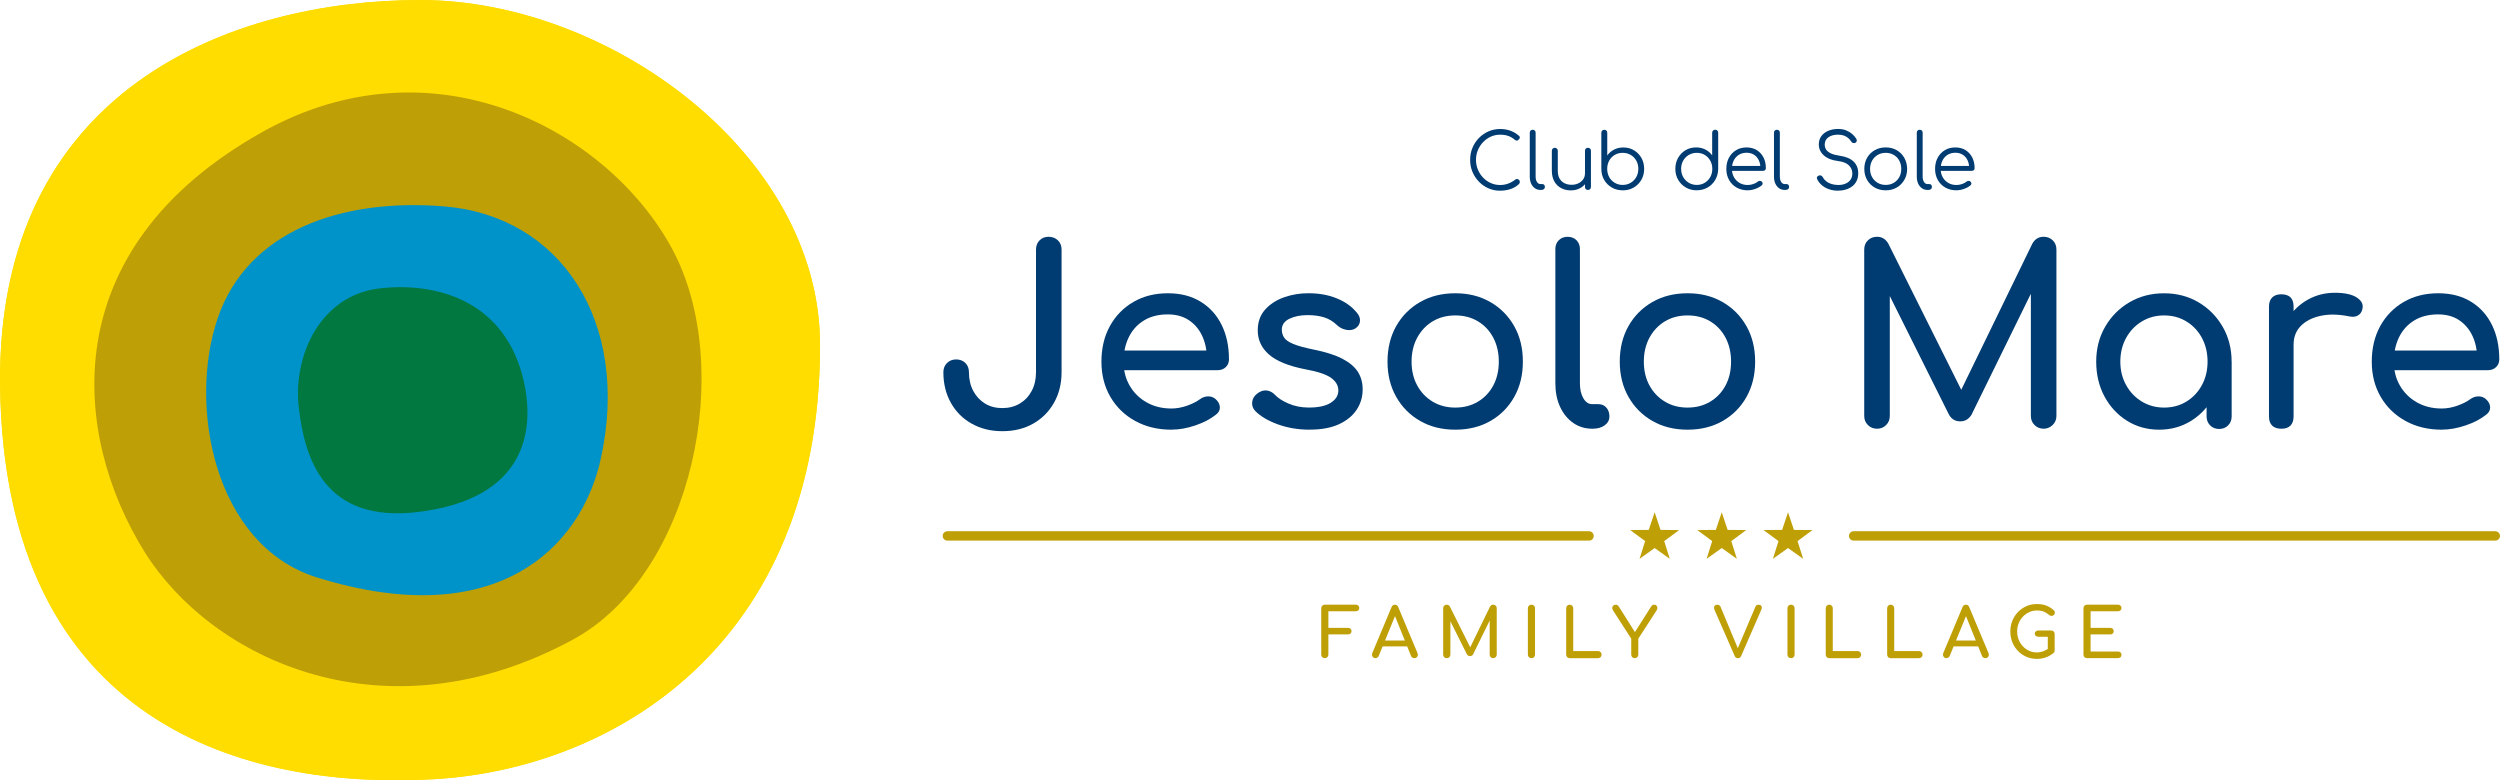 <?xml version="1.0" encoding="UTF-8"?>
<svg id="Livello_2" data-name="Livello 2" xmlns="http://www.w3.org/2000/svg" viewBox="0 0 903.62 282.05">
  <defs>
    <style>
      .cls-1 {
        fill: #00783f;
      }

      .cls-1, .cls-2, .cls-3, .cls-4, .cls-5 {
        stroke-width: 0px;
      }

      .cls-2 {
        fill: #0093c9;
      }

      .cls-6 {
        fill: none;
        stroke: #bf9f06;
        stroke-linecap: round;
        stroke-miterlimit: 10;
        stroke-width: 3.4px;
      }

      .cls-3 {
        fill: #003b71;
      }

      .cls-4 {
        fill: #bf9f06;
      }

      .cls-5 {
        fill: #fd0;
      }
    </style>
  </defs>
  <g id="Livello_2-2" data-name="Livello 2">
    <g>
      <path class="cls-5" d="M296.39,124.79c0,108.98-75.35,153.16-139.57,156.87C88.76,285.58,1.54,261.98.02,139.49-1.32,32.14,83.7.04,151.88.04s144.52,55.58,144.52,124.75Z"/>
      <path class="cls-4" d="M207.18,231.16c-68.09,37.01-130.84,7.23-155.11-31.89-25.71-41.46-33.37-108.86,42.61-151.47,61.8-34.66,124.81-.93,148.11,41.93,23.3,42.86,7.6,117.93-35.61,141.42Z"/>
      <path class="cls-2" d="M160.27,74.61c42.43,3.33,67.71,41.79,56.89,91.22-7.09,32.37-37.87,63.04-102.55,42.96-37.57-11.66-46.67-62.59-35.9-93.88,10.77-31.28,44.26-43.24,81.57-40.31Z"/>
      <path class="cls-1" d="M137.32,104.26c21.34-2.38,45.39,5.02,51.92,33.32,4.28,18.53.5,42.78-38.08,47.51-33.81,4.15-41.09-19.05-43.2-37.92-2.11-18.87,8.01-40.53,29.35-42.91Z"/>
    </g>
    <g>
      <path class="cls-5" d="M296.41,124.75c0,108.97-75.34,153.15-139.57,156.86C88.78,285.53,1.57,261.93.05,139.45-1.29,32.1,83.73,0,151.9,0s144.51,55.58,144.51,124.75Z"/>
      <path class="cls-4" d="M207.2,231.12c-68.08,37.01-130.83,7.23-155.1-31.89-25.71-41.45-33.37-108.86,42.61-151.46,61.8-34.65,124.8-.93,148.1,41.93,23.3,42.86,7.6,117.92-35.61,141.41Z"/>
      <path class="cls-2" d="M160.29,74.57c42.43,3.33,67.71,41.79,56.88,91.21-7.09,32.36-37.86,63.03-102.54,42.96-37.57-11.66-46.67-62.59-35.9-93.87,10.77-31.28,44.25-43.24,81.56-40.3Z"/>
      <path class="cls-1" d="M137.34,104.22c21.34-2.38,45.39,5.02,51.92,33.32,4.28,18.53.5,42.78-38.08,47.51-33.81,4.15-41.09-19.05-43.2-37.92-2.11-18.87,8.01-40.52,29.35-42.91Z"/>
    </g>
    <g>
      <g>
        <path class="cls-3" d="M542.21,68.93c-1.5,0-2.91-.29-4.22-.86-1.31-.58-2.46-1.38-3.45-2.41s-1.77-2.22-2.33-3.56-.83-2.79-.83-4.33.27-2.96.82-4.3c.55-1.35,1.32-2.53,2.31-3.55.99-1.02,2.14-1.82,3.45-2.41,1.31-.58,2.72-.88,4.25-.88,1.34,0,2.55.2,3.65.58s2.15,1.01,3.17,1.87c.17.13.26.28.29.46.03.18,0,.34-.07.5-.07.16-.19.27-.33.35-.04.15-.13.26-.28.33s-.32.1-.51.08c-.2-.02-.39-.1-.57-.25-.72-.63-1.51-1.1-2.37-1.41-.85-.31-1.85-.46-2.98-.46-1.21,0-2.33.24-3.38.72s-1.97,1.14-2.77,1.98c-.8.83-1.42,1.8-1.88,2.9-.46,1.1-.68,2.26-.68,3.48s.23,2.44.68,3.54c.46,1.1,1.08,2.06,1.88,2.9.8.83,1.72,1.49,2.77,1.96s2.18.71,3.38.71c1.02,0,1.99-.17,2.9-.5s1.77-.82,2.59-1.45c.22-.19.46-.26.71-.22s.47.15.65.33.28.43.28.72c0,.15-.02.28-.07.4-.05.12-.12.25-.24.38-.95.87-2,1.49-3.17,1.85-1.17.36-2.38.54-3.65.54Z"/>
        <path class="cls-3" d="M556.77,68.65c-.74,0-1.41-.2-1.99-.61-.58-.41-1.04-.97-1.36-1.7-.33-.72-.49-1.56-.49-2.51v-15.87c0-.32.1-.57.29-.77.2-.2.45-.29.77-.29s.57.1.77.29c.2.2.29.45.29.77v15.87c0,.8.16,1.45.49,1.95.32.5.74.75,1.24.75h.7c.28,0,.5.1.67.29.17.2.25.45.25.77s-.12.57-.35.77c-.23.2-.53.29-.91.29h-.36Z"/>
        <path class="cls-3" d="M567.82,68.82c-1.32,0-2.5-.27-3.54-.82-1.04-.55-1.86-1.35-2.46-2.41-.6-1.06-.91-2.35-.91-3.87v-7.24c0-.3.1-.55.31-.75.2-.2.45-.31.75-.31.32,0,.58.1.78.31.2.2.31.46.31.75v7.24c0,1.15.22,2.1.65,2.84.44.74,1.03,1.3,1.78,1.67.75.37,1.6.56,2.55.56s1.73-.18,2.46-.53c.73-.35,1.31-.84,1.74-1.45.43-.61.64-1.31.64-2.09h1.53c-.06,1.17-.38,2.21-.96,3.13s-1.37,1.64-2.35,2.17c-.98.53-2.08.79-3.29.79ZM573.95,68.65c-.32,0-.57-.1-.77-.29-.2-.19-.29-.46-.29-.79v-13.09c0-.32.1-.57.29-.77.19-.2.45-.29.77-.29s.58.1.78.29c.2.19.31.45.31.77v13.09c0,.33-.1.6-.31.79-.2.2-.46.29-.78.29Z"/>
        <path class="cls-3" d="M586.51,68.79c-1.45,0-2.75-.33-3.91-1s-2.08-1.58-2.76-2.74c-.68-1.16-1.03-2.46-1.04-3.91v-13.14c0-.33.1-.6.29-.79.2-.2.46-.29.79-.29.32,0,.57.1.77.29.2.2.29.46.29.79v8.19c.61-.87,1.42-1.57,2.44-2.1,1.01-.53,2.14-.79,3.38-.79,1.43,0,2.71.34,3.84,1.02,1.13.68,2.03,1.6,2.69,2.77.66,1.17.99,2.49.99,3.95s-.34,2.81-1.02,3.98c-.68,1.17-1.6,2.09-2.77,2.77-1.17.68-2.5,1.02-3.98,1.02ZM586.51,66.84c1.08,0,2.04-.25,2.9-.77.85-.51,1.53-1.2,2.02-2.07.49-.87.74-1.87.74-2.98s-.25-2.08-.74-2.96c-.49-.88-1.17-1.57-2.02-2.07-.85-.5-1.82-.75-2.9-.75s-2.01.25-2.87.75c-.85.5-1.52,1.19-2,2.07s-.72,1.87-.72,2.96.24,2.11.72,2.98c.48.87,1.15,1.56,2,2.07.85.51,1.81.77,2.87.77Z"/>
        <path class="cls-3" d="M613.29,68.79c-1.47,0-2.79-.34-3.95-1.02-1.17-.68-2.09-1.6-2.77-2.77-.68-1.17-1.02-2.5-1.02-3.98s.33-2.78.99-3.95c.66-1.17,1.55-2.09,2.69-2.77,1.13-.68,2.41-1.02,3.84-1.02,1.24,0,2.37.26,3.37.79,1,.53,1.81,1.23,2.42,2.1v-8.19c0-.33.1-.6.31-.79.2-.2.46-.29.78-.29s.58.1.78.29c.2.2.31.46.31.79v13.14c-.04,1.45-.39,2.75-1.07,3.91-.68,1.16-1.6,2.08-2.76,2.74-1.16.67-2.46,1-3.91,1ZM613.29,66.84c1.08,0,2.04-.25,2.88-.77.84-.51,1.51-1.2,2-2.07.49-.87.74-1.87.74-2.98s-.25-2.08-.74-2.96c-.49-.88-1.16-1.57-2-2.07-.84-.5-1.81-.75-2.88-.75s-2.01.25-2.87.75c-.85.5-1.53,1.19-2.03,2.07-.5.88-.75,1.87-.75,2.96s.25,2.11.75,2.98c.5.87,1.18,1.56,2.03,2.07.85.51,1.81.77,2.87.77Z"/>
        <path class="cls-3" d="M631.7,68.79c-1.5,0-2.84-.33-4-.99-1.16-.66-2.07-1.57-2.73-2.74-.66-1.17-.99-2.51-.99-4.01s.31-2.86.93-4.02,1.48-2.07,2.58-2.74c1.09-.67,2.36-1,3.79-1s2.64.32,3.69.96c1.05.64,1.86,1.53,2.44,2.66.58,1.13.86,2.42.86,3.87,0,.3-.09.53-.28.71s-.43.26-.72.26h-11.83v-1.78h12.06l-1.2.86c.02-1.08-.18-2.04-.58-2.9-.41-.85-.99-1.52-1.74-2s-1.65-.72-2.69-.72-1.99.25-2.79.75-1.42,1.19-1.85,2.07c-.44.88-.65,1.89-.65,3.02s.25,2.13.74,3.01c.49.87,1.16,1.56,2.02,2.06.85.5,1.84.75,2.95.75.67,0,1.34-.12,2.02-.35.68-.23,1.22-.52,1.63-.88.2-.17.44-.25.7-.26.26,0,.48.06.67.21.24.22.37.46.38.72,0,.26-.1.48-.32.67-.61.52-1.39.95-2.34,1.29-.95.34-1.86.51-2.73.51Z"/>
        <path class="cls-3" d="M645.04,68.65c-.74,0-1.41-.2-1.99-.61-.58-.41-1.04-.97-1.36-1.7-.33-.72-.49-1.56-.49-2.51v-15.87c0-.32.1-.57.29-.77.2-.2.45-.29.77-.29s.57.1.77.29c.2.2.29.45.29.77v15.87c0,.8.16,1.45.49,1.95.32.5.74.75,1.24.75h.7c.28,0,.5.1.67.29.17.2.25.45.25.77s-.12.57-.35.77c-.23.2-.53.29-.91.29h-.36Z"/>
        <path class="cls-3" d="M664.44,68.93c-1.19,0-2.29-.17-3.3-.52-1.01-.34-1.89-.83-2.63-1.46-.74-.63-1.31-1.36-1.7-2.2-.15-.3-.15-.57-.01-.82.14-.25.38-.42.71-.52.26-.07.51-.05.77.08.25.13.44.33.57.58.28.54.69,1.02,1.23,1.45.54.43,1.18.76,1.92.99.74.23,1.56.35,2.45.35.98,0,1.86-.16,2.62-.49.76-.32,1.36-.8,1.8-1.42.44-.62.65-1.38.65-2.27,0-1.13-.42-2.11-1.25-2.92-.83-.82-2.14-1.34-3.93-1.56-2.17-.26-3.87-.93-5.1-2.02-1.22-1.09-1.84-2.42-1.84-4,0-1.13.3-2.12.9-2.95.6-.84,1.43-1.48,2.49-1.94,1.06-.46,2.27-.68,3.65-.68,1.02,0,1.95.16,2.78.49.84.33,1.56.75,2.19,1.28.62.53,1.13,1.11,1.52,1.74.18.3.25.58.18.86-.07.28-.23.49-.49.64-.28.13-.56.15-.85.06s-.51-.27-.65-.53c-.28-.43-.63-.83-1.04-1.21-.42-.38-.92-.68-1.52-.91s-1.31-.34-2.14-.36c-1.47,0-2.65.31-3.54.93-.89.62-1.34,1.53-1.34,2.71,0,.63.17,1.21.5,1.74.33.53.89.98,1.66,1.36.77.38,1.8.66,3.1.85,2.32.33,4.04,1.04,5.17,2.13s1.68,2.5,1.68,4.25c0,1-.18,1.89-.54,2.67-.36.78-.87,1.43-1.53,1.96-.66.53-1.43.93-2.31,1.21s-1.82.42-2.83.42Z"/>
        <path class="cls-3" d="M681.59,68.79c-1.49,0-2.81-.33-3.98-1-1.17-.67-2.09-1.59-2.76-2.76-.67-1.17-1-2.5-1-3.98s.33-2.84,1-4.01c.67-1.17,1.59-2.09,2.76-2.76,1.17-.67,2.5-1,3.98-1s2.81.33,3.97,1c1.16.67,2.07,1.59,2.74,2.76.67,1.17,1.01,2.51,1.03,4.01,0,1.49-.34,2.81-1.02,3.98-.68,1.17-1.6,2.09-2.76,2.76-1.16.67-2.48,1-3.97,1ZM681.59,66.84c1.08,0,2.04-.25,2.9-.75.85-.5,1.52-1.19,2-2.06.48-.87.72-1.87.72-2.98s-.24-2.11-.72-2.99c-.48-.88-1.15-1.57-2-2.07-.85-.5-1.82-.75-2.9-.75s-2.04.25-2.9.75c-.85.5-1.53,1.19-2.02,2.07s-.74,1.88-.74,2.99.25,2.11.74,2.98c.49.87,1.17,1.56,2.02,2.06.85.5,1.82.75,2.9.75Z"/>
        <path class="cls-3" d="M696.66,68.65c-.74,0-1.41-.2-1.99-.61-.58-.41-1.04-.97-1.36-1.7-.33-.72-.49-1.56-.49-2.51v-15.87c0-.32.1-.57.29-.77.2-.2.45-.29.77-.29s.57.1.77.29c.2.2.29.45.29.77v15.87c0,.8.16,1.45.49,1.95.32.5.74.75,1.24.75h.7c.28,0,.5.1.67.29.17.2.25.45.25.77s-.12.57-.35.77c-.23.2-.53.29-.91.29h-.36Z"/>
        <path class="cls-3" d="M707.15,68.79c-1.5,0-2.84-.33-4-.99-1.16-.66-2.07-1.57-2.73-2.74-.66-1.17-.99-2.51-.99-4.01s.31-2.86.93-4.02,1.48-2.07,2.58-2.74c1.09-.67,2.36-1,3.79-1s2.64.32,3.69.96c1.05.64,1.86,1.53,2.44,2.66.58,1.13.86,2.42.86,3.87,0,.3-.09.53-.28.71s-.43.26-.72.26h-11.83v-1.78h12.06l-1.2.86c.02-1.08-.18-2.04-.58-2.9-.41-.85-.99-1.52-1.74-2s-1.65-.72-2.69-.72-1.99.25-2.79.75-1.42,1.19-1.85,2.07c-.44.88-.65,1.89-.65,3.02s.25,2.13.74,3.01c.49.87,1.16,1.56,2.02,2.06.85.5,1.84.75,2.95.75.67,0,1.34-.12,2.02-.35.68-.23,1.22-.52,1.63-.88.2-.17.44-.25.7-.26.26,0,.48.06.67.21.24.22.37.46.38.72,0,.26-.1.48-.32.67-.61.52-1.39.95-2.34,1.29-.95.34-1.86.51-2.73.51Z"/>
      </g>
      <g>
        <path class="cls-4" d="M478.85,237.9c-.37,0-.67-.12-.92-.37-.25-.25-.37-.55-.37-.92v-16.76c0-.38.13-.69.37-.93.25-.24.55-.36.92-.36h11.19c.38,0,.68.11.92.33.23.22.35.52.35.88s-.11.63-.35.84c-.23.22-.54.32-.92.32h-9.9v6.01h7.1c.38,0,.69.11.92.34.23.22.35.51.35.85s-.12.63-.35.85c-.23.22-.54.33-.92.33h-7.1v7.28c0,.36-.13.67-.37.92-.25.25-.55.37-.91.37"/>
        <path class="cls-4" d="M497.16,237.9c-.46,0-.82-.2-1.06-.6-.25-.4-.27-.81-.08-1.26l6.95-16.61c.25-.58.65-.86,1.21-.86.6,0,1,.29,1.21.86l6.98,16.65c.18.46.15.88-.09,1.25-.24.37-.6.56-1.08.56-.25,0-.48-.07-.7-.21-.22-.14-.38-.33-.48-.58l-6.14-15.25h.69l-6.24,15.25c-.12.26-.29.46-.51.59-.22.13-.45.2-.68.2M498.47,233.64l.99-2.13h9.7l.99,2.13h-11.68Z"/>
        <path class="cls-4" d="M522.92,237.9c-.37,0-.67-.12-.92-.37-.25-.25-.37-.55-.37-.92v-16.76c0-.38.13-.69.37-.93.25-.24.55-.36.92-.36.49,0,.87.23,1.14.69l7.75,15.52h-.79l7.55-15.52c.26-.46.64-.69,1.14-.69.36,0,.67.12.92.36.25.24.37.55.37.93v16.76c0,.36-.13.67-.38.92-.26.25-.56.37-.9.37s-.67-.12-.91-.37c-.25-.25-.37-.55-.37-.92v-13.19l.5-.13-6.49,13.22c-.28.43-.65.64-1.11.64-.54,0-.94-.26-1.19-.77l-6.41-12.84.5-.12v13.19c0,.36-.12.67-.37.92-.25.25-.55.37-.91.37"/>
        <path class="cls-4" d="M553.54,237.9c-.37,0-.67-.12-.92-.37-.25-.25-.37-.55-.37-.92v-16.76c0-.38.13-.69.37-.93.25-.24.55-.36.92-.36s.69.12.93.36c.24.24.36.55.36.93v16.76c0,.36-.12.67-.36.92-.24.25-.55.37-.93.37"/>
        <path class="cls-4" d="M567.35,237.9c-.36,0-.66-.12-.9-.37-.24-.25-.36-.55-.36-.92v-16.76c0-.36.13-.67.37-.92.25-.25.54-.37.89-.37.36,0,.67.12.92.37.25.25.37.55.37.92v15.47h8.96c.36,0,.67.13.92.38.25.25.37.55.37.91s-.12.67-.37.92c-.25.25-.55.37-.92.37h-10.25Z"/>
        <path class="cls-4" d="M590.86,237.9c-.35,0-.65-.12-.89-.37-.25-.25-.37-.55-.37-.92v-5.77l-6.61-10.27c-.21-.35-.3-.67-.25-.98.05-.31.19-.55.43-.74.24-.19.52-.28.83-.28.28,0,.5.06.67.18.17.12.32.3.47.53l6.29,9.98h-.99l6.39-10.08c.13-.2.29-.35.47-.46.18-.11.4-.16.67-.16.3,0,.55.1.74.31.2.21.31.46.35.77.03.31-.05.62-.25.93l-6.65,10.27v5.77c0,.36-.13.67-.37.92-.25.25-.55.37-.91.37"/>
        <path class="cls-4" d="M628.15,237.9c-.53,0-.92-.27-1.16-.82l-7.25-16.58c-.23-.56-.26-1.02-.07-1.38.18-.36.53-.54,1.04-.54.58,0,.97.26,1.19.77l6.36,15.27h-.27l6.48-15.27c.13-.3.28-.5.46-.61.17-.11.41-.16.71-.16.5,0,.84.18,1.03.53.19.36.19.75-.01,1.18l-7.32,16.8c-.12.26-.27.47-.46.61-.19.14-.42.21-.7.21"/>
        <path class="cls-4" d="M647.36,237.9c-.37,0-.67-.12-.92-.37-.25-.25-.37-.55-.37-.92v-16.76c0-.38.13-.69.37-.93.25-.24.55-.36.92-.36s.69.12.93.36c.24.24.36.55.36.93v16.76c0,.36-.12.67-.36.92-.24.25-.55.37-.93.37"/>
        <path class="cls-4" d="M661.17,237.9c-.36,0-.66-.12-.9-.37-.24-.25-.36-.55-.36-.92v-16.76c0-.36.13-.67.37-.92.25-.25.55-.37.89-.37.36,0,.67.12.92.37.25.25.37.55.37.92v15.47h8.96c.36,0,.67.13.92.38.25.25.37.55.37.91s-.12.67-.37.92c-.25.25-.56.37-.92.37h-10.25Z"/>
        <path class="cls-4" d="M683.37,237.9c-.36,0-.66-.12-.9-.37-.24-.25-.36-.55-.36-.92v-16.76c0-.36.13-.67.37-.92.25-.25.55-.37.89-.37.36,0,.67.12.92.37.25.25.37.55.37.92v15.47h8.96c.36,0,.67.13.92.38.25.25.37.55.37.91s-.12.67-.37.92c-.25.25-.56.37-.92.37h-10.25Z"/>
        <path class="cls-4" d="M703.54,237.9c-.46,0-.82-.2-1.06-.6-.25-.4-.27-.81-.08-1.26l6.95-16.61c.25-.58.65-.86,1.21-.86.6,0,1,.29,1.21.86l6.98,16.65c.18.46.15.88-.09,1.25-.24.37-.6.56-1.08.56-.25,0-.48-.07-.7-.21-.22-.14-.38-.33-.48-.58l-6.14-15.25h.69l-6.24,15.25c-.12.26-.29.46-.51.59-.22.13-.45.2-.68.2M704.85,233.64l.99-2.13h9.7l.99,2.13h-11.68Z"/>
        <path class="cls-4" d="M736.18,238.15c-1.34,0-2.58-.25-3.75-.76-1.16-.51-2.18-1.21-3.04-2.1-.87-.9-1.54-1.95-2.03-3.15-.49-1.21-.73-2.51-.73-3.91s.24-2.67.73-3.87c.49-1.19,1.16-2.24,2.03-3.14.87-.9,1.88-1.6,3.03-2.12,1.15-.51,2.41-.77,3.76-.77,1.27,0,2.36.16,3.28.49.92.33,1.84.87,2.76,1.64.13.1.23.2.31.31.08.11.12.21.15.32.02.11.04.24.04.38,0,.31-.11.58-.33.79-.22.21-.49.33-.82.35-.32.02-.62-.09-.9-.32-.61-.53-1.24-.93-1.89-1.21-.65-.28-1.51-.42-2.59-.42-.97,0-1.89.2-2.75.6-.86.4-1.61.94-2.27,1.63-.65.69-1.16,1.5-1.52,2.41-.37.92-.55,1.89-.55,2.93s.18,2.04.55,2.96c.36.92.87,1.72,1.52,2.42.65.69,1.41,1.23,2.27,1.62.86.39,1.77.58,2.75.58.84,0,1.64-.15,2.39-.43.75-.29,1.47-.69,2.17-1.2.3-.21.59-.31.88-.28.29.02.53.14.73.35.2.21.3.49.3.85,0,.17-.03.33-.09.48-.06.16-.16.3-.31.43-.87.72-1.82,1.26-2.85,1.62-1.02.35-2.1.53-3.22.53M742.64,235.08l-2.47-.49v-4.43h-3.42c-.36,0-.67-.11-.92-.32-.25-.21-.37-.49-.37-.81s.12-.6.37-.82c.25-.21.55-.32.92-.32h4.63c.38,0,.68.12.92.36.23.24.35.55.35.93v5.91Z"/>
        <path class="cls-4" d="M754.35,237.9c-.37,0-.67-.12-.92-.37-.25-.25-.37-.55-.37-.92v-16.76c0-.38.13-.69.37-.93.25-.24.55-.36.92-.36h11.19c.38,0,.68.11.92.33.23.22.35.52.35.88s-.11.63-.35.84c-.23.22-.54.32-.92.32h-9.9v6.01h7.1c.38,0,.69.11.92.34.23.22.35.51.35.85s-.12.63-.35.85c-.23.22-.54.33-.92.33h-7.1v6.19h9.9c.38,0,.68.11.92.32.23.21.35.49.35.84s-.11.66-.35.88c-.23.22-.54.33-.92.33h-11.19Z"/>
      </g>
      <g>
        <line class="cls-6" x1="342.43" y1="193.71" x2="574.35" y2="193.71"/>
        <polygon class="cls-4" points="598.07 185.16 600.2 191.53 606.92 191.59 601.52 195.58 603.54 201.99 598.07 198.09 592.61 201.99 594.63 195.58 589.23 191.59 595.94 191.53 598.07 185.16"/>
        <g>
          <line class="cls-6" x1="901.92" y1="193.71" x2="670" y2="193.71"/>
          <polygon class="cls-4" points="646.28 185.16 644.15 191.53 637.43 191.59 642.83 195.58 640.81 201.99 646.28 198.09 651.75 201.99 649.72 195.58 655.12 191.59 648.41 191.53 646.28 185.16"/>
        </g>
        <polygon class="cls-4" points="622.32 185.16 624.45 191.53 631.17 191.59 625.77 195.58 627.79 201.99 622.32 198.09 616.85 201.99 618.87 195.58 613.47 191.59 620.19 191.53 622.32 185.16"/>
      </g>
      <g>
        <path class="cls-3" d="M362.3,155.85c-4.15,0-7.83-.9-11.06-2.71-3.23-1.81-5.75-4.32-7.55-7.55-1.81-3.23-2.71-6.91-2.71-11.06,0-1.36.44-2.47,1.33-3.33.89-.86,1.98-1.29,3.29-1.29s2.47.43,3.33,1.29c.86.86,1.29,1.97,1.29,3.33,0,2.55.52,4.8,1.55,6.75,1.04,1.95,2.46,3.48,4.26,4.58,1.81,1.1,3.89,1.64,6.26,1.64s4.47-.55,6.31-1.64c1.83-1.1,3.27-2.62,4.31-4.58,1.04-1.95,1.55-4.2,1.55-6.75v-44.33c0-1.36.43-2.47,1.29-3.33.86-.86,1.94-1.29,3.24-1.29s2.49.43,3.38,1.29c.89.86,1.33,1.97,1.33,3.33v44.33c0,4.15-.92,7.83-2.75,11.06-1.84,3.23-4.35,5.75-7.55,7.55-3.2,1.81-6.9,2.71-11.1,2.71Z"/>
        <path class="cls-3" d="M423.42,155.31c-4.92,0-9.28-1.05-13.1-3.15-3.82-2.1-6.81-5-8.97-8.71-2.16-3.7-3.24-7.95-3.24-12.75s1.02-9.13,3.06-12.84c2.04-3.7,4.87-6.6,8.48-8.71,3.61-2.1,7.76-3.15,12.44-3.15s8.59,1.02,11.9,3.06c3.32,2.04,5.85,4.86,7.6,8.44,1.75,3.58,2.62,7.71,2.62,12.39,0,1.13-.39,2.06-1.15,2.8-.77.74-1.75,1.11-2.93,1.11h-35.8v-7.11h35.53l-3.64,2.49c-.06-2.96-.65-5.61-1.78-7.95-1.13-2.34-2.72-4.19-4.8-5.55-2.07-1.36-4.59-2.04-7.55-2.04-3.38,0-6.26.74-8.66,2.22-2.4,1.48-4.22,3.51-5.46,6.08s-1.87,5.49-1.87,8.75.74,6.16,2.22,8.71c1.48,2.55,3.52,4.56,6.13,6.04,2.61,1.48,5.6,2.22,8.97,2.22,1.83,0,3.72-.34,5.64-1.02,1.92-.68,3.48-1.47,4.66-2.35.89-.65,1.85-.99,2.89-1.02,1.04-.03,1.94.28,2.71.93,1.01.89,1.54,1.87,1.6,2.93.06,1.07-.42,1.98-1.42,2.75-2.01,1.6-4.52,2.9-7.51,3.91-2.99,1.01-5.85,1.51-8.57,1.51Z"/>
        <path class="cls-3" d="M473.43,155.31c-4.15,0-7.98-.64-11.5-1.91-3.52-1.27-6.26-2.89-8.22-4.84-.89-.95-1.26-2.03-1.11-3.24.15-1.21.72-2.21,1.73-2.98,1.18-.95,2.35-1.35,3.51-1.2,1.15.15,2.15.67,2.98,1.55,1.01,1.12,2.62,2.18,4.84,3.15,2.22.98,4.69,1.47,7.42,1.47,3.43,0,6.05-.56,7.86-1.69,1.81-1.12,2.74-2.58,2.8-4.35.06-1.78-.79-3.32-2.53-4.62-1.75-1.3-4.93-2.37-9.55-3.2-5.98-1.18-10.32-2.96-13.01-5.33-2.7-2.37-4.04-5.27-4.04-8.71,0-3.02.89-5.52,2.67-7.51,1.78-1.98,4.06-3.46,6.84-4.44,2.78-.98,5.69-1.47,8.71-1.47,3.91,0,7.37.62,10.39,1.87,3.02,1.24,5.42,2.96,7.2,5.15.83.95,1.21,1.94,1.15,2.98-.06,1.04-.56,1.91-1.51,2.62-.95.65-2.07.86-3.38.62-1.3-.24-2.4-.77-3.29-1.6-1.48-1.42-3.08-2.4-4.8-2.93-1.72-.53-3.7-.8-5.95-.8-2.61,0-4.81.44-6.62,1.33-1.81.89-2.71,2.19-2.71,3.91,0,1.07.28,2.03.84,2.89.56.86,1.67,1.63,3.33,2.31,1.66.68,4.09,1.35,7.28,2,4.44.89,7.95,2.01,10.53,3.38,2.58,1.36,4.43,2.95,5.55,4.75,1.12,1.81,1.69,3.89,1.69,6.26,0,2.72-.73,5.18-2.18,7.37-1.45,2.19-3.58,3.94-6.4,5.24-2.81,1.3-6.32,1.95-10.53,1.95Z"/>
        <path class="cls-3" d="M526.02,155.31c-4.8,0-9.03-1.05-12.7-3.15-3.67-2.1-6.56-5-8.66-8.71-2.1-3.7-3.15-7.95-3.15-12.75s1.05-9.13,3.15-12.84c2.1-3.7,4.99-6.6,8.66-8.71,3.67-2.1,7.91-3.15,12.7-3.15s8.94,1.05,12.61,3.15c3.67,2.1,6.56,5.01,8.66,8.71,2.1,3.7,3.15,7.98,3.15,12.84s-1.04,9.05-3.11,12.75c-2.07,3.7-4.95,6.6-8.62,8.71-3.67,2.1-7.91,3.15-12.7,3.15ZM526.02,147.32c3.08,0,5.8-.71,8.17-2.13,2.37-1.42,4.22-3.38,5.55-5.86s2-5.36,2-8.62-.67-6.14-2-8.66c-1.33-2.52-3.18-4.49-5.55-5.91-2.37-1.42-5.09-2.13-8.17-2.13s-5.8.71-8.17,2.13c-2.37,1.42-4.23,3.39-5.6,5.91-1.36,2.52-2.04,5.41-2.04,8.66s.68,6.13,2.04,8.62c1.36,2.49,3.23,4.44,5.6,5.86,2.37,1.42,5.09,2.13,8.17,2.13Z"/>
        <path class="cls-3" d="M575.51,154.96c-2.61,0-4.92-.71-6.93-2.13-2.01-1.42-3.58-3.36-4.71-5.82-1.13-2.46-1.69-5.29-1.69-8.48v-48.5c0-1.3.41-2.37,1.24-3.2.83-.83,1.89-1.24,3.2-1.24s2.37.42,3.2,1.24c.83.83,1.24,1.9,1.24,3.2v48.5c0,2.19.41,4,1.24,5.42.83,1.42,1.89,2.13,3.2,2.13h2.22c1.18,0,2.15.42,2.89,1.24.74.83,1.11,1.9,1.11,3.2s-.56,2.37-1.69,3.2c-1.13.83-2.58,1.24-4.35,1.24h-.18Z"/>
        <path class="cls-3" d="M609.97,155.31c-4.8,0-9.03-1.05-12.7-3.15-3.67-2.1-6.56-5-8.66-8.71-2.1-3.7-3.15-7.95-3.15-12.75s1.05-9.13,3.15-12.84c2.1-3.7,4.99-6.6,8.66-8.71,3.67-2.1,7.91-3.15,12.7-3.15s8.94,1.05,12.61,3.15c3.67,2.1,6.56,5.01,8.66,8.71,2.1,3.7,3.15,7.98,3.15,12.84s-1.04,9.05-3.11,12.75c-2.07,3.7-4.95,6.6-8.62,8.71-3.67,2.1-7.91,3.15-12.7,3.15ZM609.97,147.32c3.08,0,5.8-.71,8.17-2.13,2.37-1.42,4.22-3.38,5.55-5.86s2-5.36,2-8.62-.67-6.14-2-8.66c-1.33-2.52-3.18-4.49-5.55-5.91-2.37-1.42-5.09-2.13-8.17-2.13s-5.8.71-8.17,2.13c-2.37,1.42-4.23,3.39-5.6,5.91-1.36,2.52-2.04,5.41-2.04,8.66s.68,6.13,2.04,8.62c1.36,2.49,3.23,4.44,5.6,5.86,2.37,1.42,5.09,2.13,8.17,2.13Z"/>
        <path class="cls-3" d="M678.44,154.96c-1.3,0-2.4-.44-3.29-1.33s-1.33-1.98-1.33-3.29v-60.14c0-1.36.44-2.47,1.33-3.33.89-.86,1.98-1.29,3.29-1.29,1.78,0,3.14.83,4.09,2.49l27.8,55.7h-2.84l27.09-55.7c.95-1.66,2.31-2.49,4.09-2.49,1.3,0,2.4.43,3.29,1.29.89.86,1.33,1.97,1.33,3.33v60.14c0,1.3-.46,2.4-1.38,3.29-.92.89-2,1.33-3.24,1.33s-2.4-.44-3.29-1.33c-.89-.89-1.33-1.98-1.33-3.29v-47.35l1.78-.44-23.28,47.44c-1.01,1.54-2.34,2.31-4,2.31-1.95,0-3.38-.92-4.26-2.75l-23.01-46.11,1.78-.44v47.35c0,1.3-.44,2.4-1.33,3.29s-1.99,1.33-3.29,1.33Z"/>
        <path class="cls-3" d="M780.42,155.31c-4.32,0-8.2-1.08-11.64-3.24-3.44-2.16-6.14-5.09-8.13-8.79-1.98-3.7-2.98-7.89-2.98-12.57s1.08-8.88,3.24-12.62c2.16-3.73,5.09-6.68,8.79-8.84,3.7-2.16,7.86-3.24,12.48-3.24s8.76,1.08,12.44,3.24c3.67,2.16,6.59,5.11,8.75,8.84,2.16,3.73,3.24,7.94,3.24,12.62h-3.46c0,4.68-.99,8.87-2.98,12.57-1.99,3.7-4.69,6.63-8.13,8.79-3.44,2.16-7.31,3.24-11.64,3.24ZM782.2,147.32c3.02,0,5.71-.72,8.08-2.18,2.37-1.45,4.23-3.43,5.6-5.95,1.36-2.52,2.04-5.34,2.04-8.48s-.68-6.05-2.04-8.57c-1.36-2.52-3.23-4.5-5.6-5.95-2.37-1.45-5.06-2.18-8.08-2.18s-5.64.73-8.04,2.18c-2.4,1.45-4.29,3.43-5.68,5.95-1.39,2.52-2.09,5.38-2.09,8.57s.7,5.97,2.09,8.48c1.39,2.52,3.29,4.5,5.68,5.95,2.4,1.45,5.08,2.18,8.04,2.18ZM802.1,155.05c-1.3,0-2.38-.43-3.24-1.29-.86-.86-1.29-1.94-1.29-3.24v-13.59l1.69-9.42,7.37,3.2v19.81c0,1.3-.43,2.38-1.29,3.24s-1.94,1.29-3.24,1.29Z"/>
        <path class="cls-3" d="M824.57,154.96c-1.42,0-2.52-.37-3.29-1.11-.77-.74-1.16-1.85-1.16-3.33v-39.71c0-1.42.38-2.52,1.16-3.29s1.87-1.15,3.29-1.15,2.59.37,3.33,1.11c.74.74,1.11,1.85,1.11,3.33v39.71c0,1.42-.37,2.52-1.11,3.29-.74.77-1.85,1.16-3.33,1.16ZM824.48,124.57c0-3.55.87-6.74,2.62-9.55,1.75-2.81,4.1-5.05,7.06-6.71,2.96-1.66,6.22-2.49,9.77-2.49s6.2.58,7.95,1.73c1.75,1.15,2.41,2.53,2,4.13-.18.83-.52,1.47-1.02,1.91-.5.44-1.08.73-1.73.84-.65.12-1.36.09-2.13-.09-3.79-.77-7.2-.83-10.22-.18-3.02.65-5.41,1.87-7.15,3.64-1.75,1.78-2.62,4.03-2.62,6.75h-4.53Z"/>
        <path class="cls-3" d="M882.58,155.31c-4.92,0-9.28-1.05-13.1-3.15-3.82-2.1-6.81-5-8.97-8.71-2.16-3.7-3.24-7.95-3.24-12.75s1.02-9.13,3.06-12.84c2.04-3.7,4.87-6.6,8.48-8.71,3.61-2.1,7.76-3.15,12.44-3.15s8.59,1.02,11.9,3.06c3.32,2.04,5.85,4.86,7.59,8.44,1.75,3.58,2.62,7.71,2.62,12.39,0,1.13-.39,2.06-1.16,2.8-.77.74-1.75,1.11-2.93,1.11h-35.8v-7.11h35.53l-3.64,2.49c-.06-2.96-.65-5.61-1.78-7.95-1.13-2.34-2.73-4.19-4.8-5.55-2.07-1.36-4.59-2.04-7.55-2.04-3.38,0-6.26.74-8.66,2.22-2.4,1.48-4.22,3.51-5.46,6.08-1.24,2.58-1.87,5.49-1.87,8.75s.74,6.16,2.22,8.71c1.48,2.55,3.52,4.56,6.13,6.04,2.61,1.48,5.6,2.22,8.97,2.22,1.83,0,3.72-.34,5.64-1.02,1.92-.68,3.48-1.47,4.66-2.35.89-.65,1.85-.99,2.89-1.02,1.04-.03,1.94.28,2.71.93,1.01.89,1.54,1.87,1.6,2.93.06,1.07-.42,1.98-1.42,2.75-2.01,1.6-4.52,2.9-7.51,3.91-2.99,1.01-5.85,1.51-8.57,1.51Z"/>
      </g>
    </g>
  </g>
</svg>